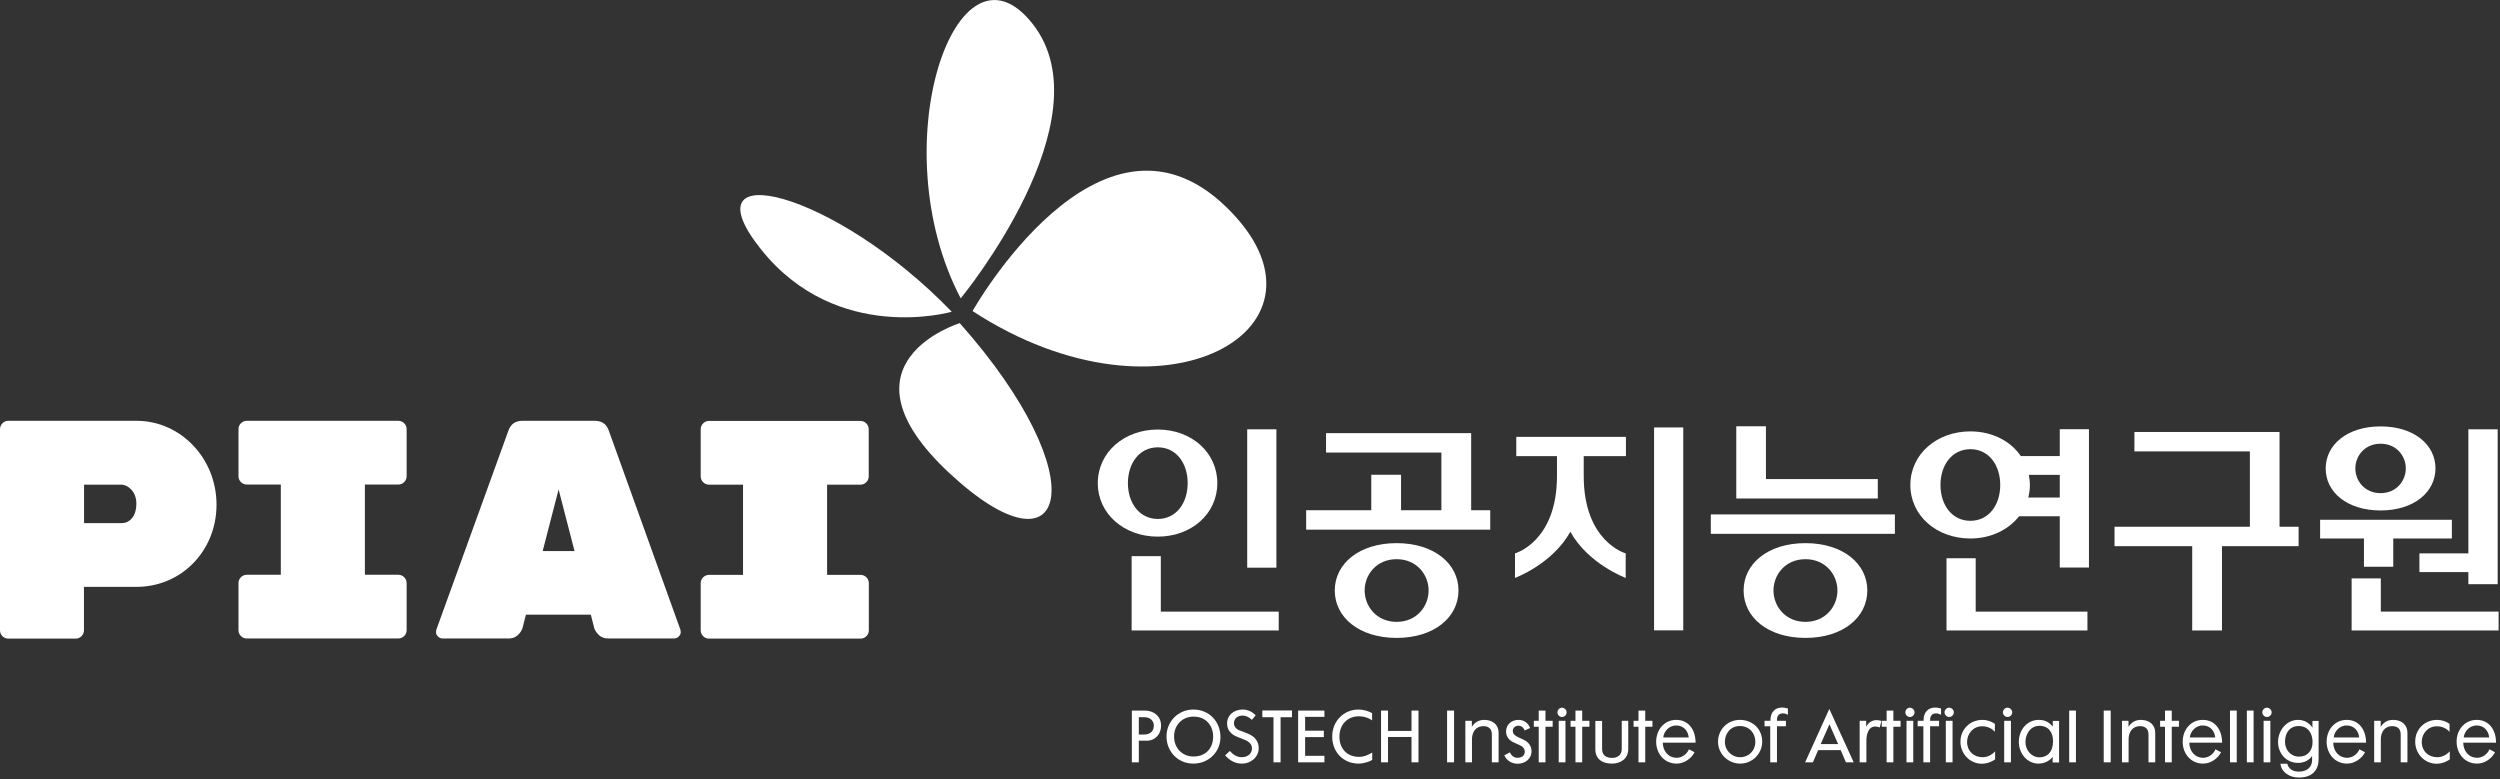 <svg width="215" height="67" viewBox="0 0 215 67" fill="none" xmlns="http://www.w3.org/2000/svg">
<rect x="0" y="0" width="215" height="67" fill="#333333" stroke="none"/>
<g clip-path="url(#clip0_29_3223)">
<path d="M73.99 41.68C74.19 41.68 74.36 41.61 74.5 41.47C74.64 41.33 74.71 41.16 74.71 40.96V36.92C74.71 36.72 74.64 36.55 74.5 36.41C74.36 36.27 74.19 36.2 73.99 36.2H60.98C60.78 36.2 60.61 36.27 60.47 36.41C60.33 36.55 60.26 36.72 60.26 36.92V40.96C60.26 41.16 60.33 41.33 60.47 41.47C60.61 41.61 60.78 41.68 60.98 41.68H63.9V49.44H60.98C60.78 49.44 60.61 49.51 60.47 49.65C60.33 49.79 60.26 49.96 60.26 50.16V54.2C60.26 54.4 60.33 54.57 60.47 54.71C60.61 54.85 60.78 54.92 60.98 54.92H74C74.2 54.92 74.37 54.85 74.51 54.71C74.65 54.57 74.72 54.4 74.72 54.2V50.16C74.72 49.96 74.65 49.79 74.51 49.65C74.37 49.51 74.2 49.44 74 49.44H71.13V41.68H73.99Z" fill="white"/>
<path d="M34.25 36.19H21.23C21.03 36.19 20.86 36.26 20.72 36.4C20.58 36.54 20.51 36.71 20.51 36.91V40.95C20.51 41.15 20.58 41.32 20.72 41.46C20.86 41.6 21.03 41.67 21.23 41.67H24.15V49.43H21.23C21.03 49.43 20.86 49.5 20.72 49.64C20.58 49.78 20.51 49.95 20.51 50.15V54.19C20.51 54.39 20.58 54.56 20.72 54.7C20.86 54.84 21.03 54.91 21.23 54.91H34.25C34.45 54.91 34.62 54.84 34.76 54.7C34.9 54.56 34.97 54.39 34.97 54.19V50.15C34.97 49.95 34.9 49.78 34.76 49.64C34.62 49.5 34.45 49.43 34.25 49.43H31.38V41.67H34.25C34.45 41.67 34.62 41.6 34.76 41.46C34.9 41.32 34.97 41.15 34.97 40.95V36.91C34.97 36.71 34.9 36.54 34.76 36.4C34.62 36.26 34.45 36.19 34.25 36.19Z" fill="white"/>
<path d="M11.75 36.19H0.72C0.52 36.19 0.35 36.26 0.21 36.4C0.07 36.55 0 36.72 0 36.92V54.2C0 54.4 0.07 54.57 0.21 54.71C0.35 54.85 0.52 54.92 0.72 54.92H6.5C6.7 54.92 6.87 54.85 7.01 54.71C7.15 54.57 7.22 54.4 7.22 54.2V50.47H11.74C15.6 50.47 18.62 47.37 18.62 43.41C18.63 39.43 15.54 36.19 11.75 36.19ZM10.45 44.99H7.23V41.68H10.45C10.91 41.68 11.73 42.18 11.73 43.33C11.73 44.32 11.21 44.99 10.45 44.99Z" fill="white"/>
<path d="M52.34 36.99C52.14 36.46 51.75 36.19 51.16 36.19H44.92C44.33 36.19 43.94 36.46 43.74 36.99L37.53 54.14C37.51 54.21 37.5 54.3 37.5 54.41C37.5 54.52 37.56 54.63 37.67 54.74C37.79 54.86 37.92 54.91 38.08 54.91H43.73C44.05 54.91 44.31 54.82 44.52 54.63C44.73 54.44 44.86 54.24 44.93 54.03L45.23 52.86H50.81L51.11 54.03C51.18 54.24 51.32 54.44 51.52 54.63C51.73 54.82 51.99 54.91 52.31 54.91H57.96C58.12 54.91 58.26 54.85 58.37 54.74C58.49 54.62 58.54 54.51 58.54 54.41C58.54 54.3 58.53 54.21 58.51 54.14L52.34 36.99ZM46.67 47.39L48.03 42.13L48.04 42.1L48.05 42.13L49.41 47.39H46.67Z" fill="white"/>
<path d="M82.54 27.79C82.54 27.79 71.46 31.19 81.64 40.68C91.82 50.17 94.47 41.23 82.54 27.79Z" fill="white"/>
<path d="M83.64 26.75C83.64 26.75 94.54 7.37 105.37 17.72C116.21 28.08 100.15 37.53 83.64 26.75Z" fill="white"/>
<path d="M82.62 25.66C82.62 25.66 95.32 10.25 88.78 2.02C82.25 -6.21 75.76 12.56 82.62 25.66Z" fill="white"/>
<path d="M81.85 26.81C81.85 26.81 72.02 29.66 65.46 21.46C58.89 13.25 71.75 16.34 81.85 26.81Z" fill="white"/>
<path d="M97.94 65.56H97.34V61.11C97.34 61.11 98 61.11 98.46 61.11C99.23 61.11 99.85 61.6 99.85 62.39C99.85 63.22 99.26 63.7 98.66 63.7C98.39 63.7 97.94 63.7 97.94 63.7V65.56ZM97.94 63.17C97.94 63.17 98.32 63.17 98.38 63.17C98.96 63.17 99.23 62.84 99.23 62.4C99.23 61.99 98.92 61.68 98.41 61.68C98.25 61.68 97.94 61.68 97.94 61.68V63.17Z" fill="white"/>
<path d="M102.63 61.02C103.99 61.02 104.96 62.06 104.96 63.39C104.96 64.66 103.95 65.67 102.63 65.67C101.29 65.67 100.32 64.62 100.32 63.34C100.32 62.01 101.36 61.02 102.63 61.02ZM100.97 63.34C100.97 64.35 101.69 65.06 102.64 65.06C103.67 65.06 104.33 64.37 104.33 63.35C104.33 62.38 103.69 61.63 102.67 61.63C101.63 61.62 100.97 62.4 100.97 63.34Z" fill="white"/>
<path d="M106.87 61.02C107.34 61.02 107.72 61.24 107.99 61.51L107.66 61.91C107.66 61.91 107.32 61.54 106.86 61.54C106.37 61.54 106.12 61.86 106.12 62.19C106.12 62.53 106.36 62.74 106.69 62.85C106.94 62.93 107.13 63.02 107.38 63.12C107.91 63.34 108.25 63.77 108.25 64.34C108.25 65.1 107.58 65.67 106.82 65.67C106.19 65.67 105.76 65.4 105.36 64.96L105.77 64.58C105.95 64.81 106.32 65.12 106.79 65.12C107.27 65.12 107.67 64.84 107.67 64.37C107.67 63.96 107.36 63.75 107.01 63.61C106.77 63.51 106.6 63.45 106.36 63.35C105.87 63.15 105.53 62.77 105.53 62.24C105.52 61.5 106.12 61.02 106.87 61.02Z" fill="white"/>
<path d="M109.52 65.56V61.68H108.56V61.1H111.11V61.68H110.13V65.56H109.52Z" fill="white"/>
<path d="M113.9 61.11V61.65H112.24V62.84H113.85V63.39H112.24V65H113.9V65.56H111.64V61.11H113.9Z" fill="white"/>
<path d="M116.83 61.02C117.23 61.02 117.67 61.14 118 61.33V61.95C118 61.95 117.54 61.6 116.87 61.6C115.9 61.6 115.19 62.29 115.19 63.36C115.19 64.35 115.82 65.09 116.87 65.09C117.34 65.09 117.7 64.9 118.01 64.72V65.35C117.89 65.45 117.32 65.67 116.85 65.67C115.52 65.67 114.57 64.68 114.57 63.34C114.57 62.02 115.56 61.02 116.83 61.02Z" fill="white"/>
<path d="M119.37 61.11V62.86H121.39V61.11H121.99V65.56H121.39V63.38H119.37V65.56H118.77V61.11H119.37Z" fill="white"/>
<path d="M124.45 65.56V61.11H125.05V65.56H124.45Z" fill="white"/>
<path d="M126.02 65.56V61.99H126.58V62.5C126.84 62.11 127.18 61.91 127.65 61.91C128.39 61.91 128.88 62.35 128.88 63.01C128.88 63.87 128.88 64.7 128.88 65.56H128.3C128.3 65.56 128.3 63.94 128.3 63.17C128.3 62.71 128.06 62.45 127.58 62.45C126.89 62.45 126.59 62.99 126.59 63.57C126.59 64.29 126.59 65.56 126.59 65.56H126.02Z" fill="white"/>
<path d="M130.59 61.91C131.06 61.91 131.43 62.18 131.59 62.61L131.12 62.82C131.07 62.69 130.93 62.41 130.58 62.41C130.31 62.41 130.1 62.6 130.1 62.86C130.1 63.17 130.37 63.31 130.65 63.44C130.78 63.5 130.86 63.54 131 63.6C131.43 63.8 131.71 64.14 131.71 64.59C131.71 65.28 131.15 65.68 130.52 65.68C130 65.68 129.58 65.41 129.37 64.96L129.85 64.7C129.91 64.85 130.11 65.17 130.5 65.17C130.91 65.17 131.13 64.95 131.13 64.65C131.13 64.41 130.97 64.2 130.73 64.1C130.5 64 130.28 63.9 130.16 63.84C129.67 63.61 129.52 63.23 129.52 62.9C129.53 62.32 129.97 61.91 130.59 61.91Z" fill="white"/>
<path d="M132.91 65.56H132.33V62.5H131.91V61.99H132.33V61.11H132.91V61.99C133.05 61.99 133.53 61.99 133.53 61.99V62.5H132.91C132.91 63.21 132.91 65.56 132.91 65.56Z" fill="white"/>
<path d="M134.73 61.26C134.73 61.48 134.55 61.66 134.33 61.66C134.12 61.66 133.94 61.48 133.94 61.26C133.94 61.05 134.12 60.86 134.33 60.86C134.55 60.87 134.73 61.05 134.73 61.26ZM134.05 65.56V61.99H134.63V65.56H134.05Z" fill="white"/>
<path d="M136.07 65.56H135.49V62.5H135.07V61.99H135.49V61.11H136.07V61.99C136.22 61.99 136.69 61.99 136.69 61.99V62.5H136.07C136.07 63.21 136.07 65.56 136.07 65.56Z" fill="white"/>
<path d="M139.47 61.99H140.03C140.03 61.99 140.03 63.82 140.03 64.41C140.03 65.26 139.37 65.67 138.63 65.67C137.81 65.67 137.2 65.29 137.2 64.43C137.2 63.59 137.2 62 137.2 62H137.78C137.78 62 137.78 63.84 137.78 64.42C137.78 65.01 138.21 65.18 138.65 65.18C139.09 65.18 139.47 64.94 139.47 64.43C139.47 63.63 139.47 61.99 139.47 61.99Z" fill="white"/>
<path d="M141.49 65.56H140.91V62.5H140.49V61.99H140.91V61.11H141.49V61.99C141.64 61.99 142.11 61.99 142.11 61.99V62.5H141.49C141.49 63.21 141.49 65.56 141.49 65.56Z" fill="white"/>
<path d="M144.16 61.91C145.21 61.91 145.82 62.76 145.82 63.87H143C143 64.54 143.44 65.17 144.2 65.17C144.67 65.17 145.09 64.83 145.25 64.44L145.73 64.69C145.5 65.17 144.9 65.67 144.19 65.67C143.11 65.67 142.43 64.79 142.43 63.79C142.43 62.79 143.1 61.91 144.16 61.91ZM143.04 63.42H145.23C145.18 62.9 144.83 62.39 144.15 62.39C143.54 62.39 143.09 62.9 143.04 63.42Z" fill="white"/>
<path d="M149.63 61.91C150.69 61.91 151.55 62.67 151.55 63.78C151.55 64.82 150.7 65.67 149.66 65.67C148.61 65.67 147.75 64.83 147.75 63.79C147.75 62.75 148.56 61.91 149.63 61.91ZM148.34 63.8C148.34 64.53 148.92 65.12 149.65 65.12C150.39 65.12 150.96 64.57 150.96 63.78C150.96 63.05 150.44 62.44 149.63 62.44C148.86 62.43 148.34 63.05 148.34 63.8Z" fill="white"/>
<path d="M153.59 61.99C153.59 62.07 153.59 62.46 153.59 62.46C153.59 62.46 153.12 62.46 152.82 62.46C152.82 62.57 152.82 65.56 152.82 65.56H152.24V62.46H151.75V61.99H152.26C152.26 61.99 152.26 61.91 152.26 61.9C152.26 61.35 152.57 60.85 153.25 60.85C153.45 60.85 153.6 60.89 153.76 60.93C153.76 60.93 153.76 61.37 153.76 61.47C153.63 61.4 153.5 61.35 153.32 61.35C153.05 61.35 152.82 61.51 152.82 61.9C152.82 61.93 152.82 61.99 152.82 61.99H153.59Z" fill="white"/>
<path d="M155.91 65.56H155.24L157.32 60.97L159.42 65.56H158.75L158.3 64.51H156.36L155.91 65.56ZM156.58 63.99H158.08L157.33 62.29L156.58 63.99Z" fill="white"/>
<path d="M160.51 63.68V65.56H159.93V61.99H160.49V62.5C160.71 62.1 161.02 61.93 161.41 61.93C161.53 61.93 161.67 61.96 161.8 62L161.66 62.56C161.66 62.56 161.44 62.48 161.26 62.48C160.63 62.49 160.51 63.28 160.51 63.68Z" fill="white"/>
<path d="M162.83 65.56H162.25V62.5H161.83V61.99H162.25V61.11H162.83V61.99C162.97 61.99 163.45 61.99 163.45 61.99V62.5H162.83C162.83 63.21 162.83 65.56 162.83 65.56Z" fill="white"/>
<path d="M164.65 61.26C164.65 61.48 164.47 61.66 164.25 61.66C164.04 61.66 163.86 61.48 163.86 61.26C163.86 61.05 164.04 60.86 164.25 60.86C164.47 60.87 164.65 61.05 164.65 61.26ZM163.96 65.56V61.99H164.54V65.56H163.96Z" fill="white"/>
<path d="M166.76 61.99C166.76 62.07 166.76 62.46 166.76 62.46C166.76 62.46 166.29 62.46 165.99 62.46C165.99 62.57 165.99 65.56 165.99 65.56H165.41V62.46H164.92V61.99H165.43C165.43 61.99 165.43 61.91 165.43 61.9C165.43 61.35 165.74 60.85 166.42 60.85C166.62 60.85 166.77 60.89 166.93 60.93C166.93 60.93 166.93 61.37 166.93 61.47C166.8 61.4 166.67 61.35 166.49 61.35C166.22 61.35 165.99 61.51 165.99 61.9C165.99 61.93 165.99 61.99 165.99 61.99H166.76Z" fill="white"/>
<path d="M168.03 61.26C168.03 61.48 167.85 61.66 167.63 61.66C167.42 61.66 167.23 61.48 167.23 61.26C167.23 61.05 167.41 60.86 167.63 60.86C167.85 60.87 168.03 61.05 168.03 61.26ZM167.34 65.56V61.99H167.92V65.56H167.34Z" fill="white"/>
<path d="M170.48 61.91C170.88 61.91 171.24 62.03 171.56 62.25V62.94C171.56 62.94 171.2 62.46 170.48 62.46C169.69 62.46 169.17 63.09 169.17 63.8C169.17 64.59 169.74 65.12 170.5 65.12C170.94 65.12 171.31 64.91 171.58 64.61V65.31C171.47 65.38 171.05 65.68 170.43 65.68C169.43 65.68 168.6 64.84 168.6 63.8C168.59 62.75 169.4 61.91 170.48 61.91Z" fill="white"/>
<path d="M173.05 61.26C173.05 61.48 172.87 61.66 172.65 61.66C172.44 61.66 172.25 61.48 172.25 61.26C172.25 61.05 172.43 60.86 172.65 60.86C172.87 60.87 173.05 61.05 173.05 61.26ZM172.36 65.56V61.99H172.94V65.56H172.36Z" fill="white"/>
<path d="M175.34 61.91C175.86 61.91 176.21 62.1 176.54 62.49V62H177.08V65.57H176.53V65.09C176.31 65.4 175.84 65.67 175.32 65.67C174.34 65.67 173.62 64.81 173.62 63.8C173.62 62.75 174.34 61.91 175.34 61.91ZM174.19 63.82C174.19 64.51 174.7 65.13 175.39 65.13C176.08 65.13 176.56 64.66 176.56 63.74C176.56 62.99 176.18 62.42 175.38 62.42C174.69 62.42 174.19 63.03 174.19 63.82Z" fill="white"/>
<path d="M177.95 65.56V61.11H178.53V65.56H177.95Z" fill="white"/>
<path d="M180.92 65.56V61.11H181.52V65.56H180.92Z" fill="white"/>
<path d="M182.49 65.56V61.99H183.05V62.5C183.31 62.11 183.65 61.91 184.12 61.91C184.86 61.91 185.35 62.35 185.35 63.01C185.35 63.87 185.35 64.7 185.35 65.56H184.77C184.77 65.56 184.77 63.94 184.77 63.17C184.77 62.71 184.53 62.45 184.05 62.45C183.36 62.45 183.06 62.99 183.06 63.57C183.06 64.29 183.06 65.56 183.06 65.56H182.49Z" fill="white"/>
<path d="M186.77 65.56H186.19V62.5H185.77V61.99H186.19V61.11H186.77V61.99C186.92 61.99 187.39 61.99 187.39 61.99V62.5H186.77C186.77 63.21 186.77 65.56 186.77 65.56Z" fill="white"/>
<path d="M189.44 61.91C190.49 61.91 191.1 62.76 191.1 63.87H188.28C188.28 64.54 188.72 65.17 189.48 65.17C189.95 65.17 190.38 64.83 190.53 64.44L191.01 64.69C190.78 65.17 190.18 65.67 189.47 65.67C188.39 65.67 187.71 64.79 187.71 63.79C187.71 62.79 188.38 61.91 189.44 61.91ZM188.32 63.42H190.51C190.46 62.9 190.11 62.39 189.43 62.39C188.82 62.39 188.38 62.9 188.32 63.42Z" fill="white"/>
<path d="M191.78 65.56V61.11H192.36V65.56H191.78Z" fill="white"/>
<path d="M193.23 65.56V61.11H193.81V65.56H193.23Z" fill="white"/>
<path d="M195.36 61.26C195.36 61.48 195.18 61.66 194.96 61.66C194.75 61.66 194.56 61.48 194.56 61.26C194.56 61.05 194.74 60.86 194.96 60.86C195.18 60.87 195.36 61.05 195.36 61.26ZM194.67 65.56V61.99H195.25V65.56H194.67Z" fill="white"/>
<path d="M197.63 61.91C198.18 61.91 198.64 62.19 198.87 62.59V62H199.4C199.4 62 199.4 64.16 199.4 65.3C199.4 66.17 198.91 66.87 197.7 66.87C196.85 66.87 196.18 66.36 196.12 65.68H196.71C196.71 65.68 196.81 66.36 197.7 66.36C198.47 66.36 198.84 65.91 198.84 65.37C198.84 65.23 198.84 65.14 198.84 65C198.84 65 198.5 65.61 197.64 65.61C196.62 65.61 195.91 64.8 195.91 63.8C195.93 62.79 196.65 61.91 197.63 61.91ZM196.51 63.79C196.51 64.48 196.99 65.07 197.72 65.07C198.39 65.07 198.88 64.62 198.88 63.81C198.88 63.08 198.5 62.44 197.69 62.44C196.95 62.43 196.51 63 196.51 63.79Z" fill="white"/>
<path d="M201.82 61.91C202.87 61.91 203.48 62.76 203.48 63.87H200.66C200.66 64.54 201.1 65.17 201.86 65.17C202.33 65.17 202.76 64.83 202.91 64.44L203.39 64.69C203.16 65.17 202.56 65.67 201.85 65.67C200.77 65.67 200.09 64.79 200.09 63.79C200.09 62.79 200.76 61.91 201.82 61.91ZM200.7 63.42H202.89C202.84 62.9 202.49 62.39 201.81 62.39C201.2 62.39 200.75 62.9 200.7 63.42Z" fill="white"/>
<path d="M204.18 65.56V61.99H204.74V62.5C205 62.11 205.34 61.91 205.81 61.91C206.55 61.91 207.04 62.35 207.04 63.01C207.04 63.87 207.04 64.7 207.04 65.56H206.46C206.46 65.56 206.46 63.94 206.46 63.17C206.46 62.71 206.22 62.45 205.74 62.45C205.05 62.45 204.75 62.99 204.75 63.57C204.75 64.29 204.75 65.56 204.75 65.56H204.18Z" fill="white"/>
<path d="M209.58 61.91C209.98 61.91 210.34 62.03 210.66 62.25V62.94C210.66 62.94 210.3 62.46 209.58 62.46C208.79 62.46 208.27 63.09 208.27 63.8C208.27 64.59 208.84 65.12 209.6 65.12C210.04 65.12 210.41 64.91 210.68 64.61V65.31C210.57 65.38 210.15 65.68 209.54 65.68C208.54 65.68 207.71 64.84 207.71 63.8C207.69 62.75 208.5 61.91 209.58 61.91Z" fill="white"/>
<path d="M213 61.91C214.05 61.91 214.66 62.76 214.66 63.87H211.84C211.84 64.54 212.28 65.17 213.04 65.17C213.51 65.17 213.94 64.83 214.09 64.44L214.57 64.69C214.34 65.17 213.74 65.67 213.03 65.67C211.95 65.67 211.27 64.79 211.27 63.79C211.26 62.79 211.94 61.91 213 61.91ZM211.88 63.42H214.07C214.02 62.9 213.67 62.39 212.99 62.39C212.38 62.39 211.93 62.9 211.88 63.42Z" fill="white"/>
<path d="M196.04 37.15H183.56V38.82H193.49V45.3H181.85V46.97H188.53V54.22H191.09V46.97H197.68V45.3H196.04V37.15Z" fill="white"/>
<path d="M130.4 39.23H133.9V40.94C133.9 46.6 130.29 47.59 130.29 47.59V49.7C130.29 49.7 133.5 48.52 135.05 45.73C136.6 48.52 139.81 49.7 139.81 49.7V47.59C139.81 47.59 136.2 46.6 136.2 40.94V39.23H139.83V37.57H130.4V39.23Z" fill="white"/>
<path d="M126.52 37.25H114.04V38.92H123.96V43.88H120.49V40.83H117.93V43.88H112.33V45.55H128.16V43.88H126.52V37.25Z" fill="white"/>
<path d="M144.76 36.76H142.25V54.21H144.76V36.76Z" fill="white"/>
<path d="M169.91 48.01H167.4V54.22H179.52V52.6H169.91V48.01Z" fill="white"/>
<path d="M177.14 39.22H173.79C172.9 37.92 171.32 37.1 169.45 37.1C166.56 37.1 164.29 39.06 164.29 41.71C164.29 44.36 166.56 46.31 169.45 46.31C171.21 46.31 172.72 45.57 173.64 44.4H177.14V48.81H179.65V36.91H177.14V39.22ZM169.45 44.79C167.86 44.79 166.88 43.41 166.88 41.71C166.88 40.01 167.86 38.63 169.45 38.63C171.05 38.63 172.02 40.01 172.02 41.71C172.02 43.41 171.05 44.79 169.45 44.79ZM174.43 42.79C174.52 42.44 174.57 42.09 174.57 41.71C174.57 41.41 174.53 41.12 174.48 40.84H177.14V42.79H174.43Z" fill="white"/>
<path d="M99.83 47.83H97.32V54.22H109.97V52.6H99.83V47.83Z" fill="white"/>
<path d="M109.77 36.92H107.26V48.82H109.77V36.92Z" fill="white"/>
<path d="M104.69 41.55C104.69 38.9 102.46 36.94 99.57 36.94C96.68 36.94 94.41 38.9 94.41 41.55C94.41 44.2 96.68 46.15 99.57 46.15C102.46 46.15 104.69 44.19 104.69 41.55ZM97 41.55C97 39.85 97.98 38.47 99.57 38.47C101.17 38.47 102.14 39.85 102.14 41.55C102.14 43.25 101.17 44.63 99.57 44.63C97.97 44.62 97 43.24 97 41.55Z" fill="white"/>
<path d="M203.3 48.74H205.82V46.31H210.86V44.7H199.53V46.31H203.3V48.74Z" fill="white"/>
<path d="M204.75 52.6V49.74H202.24V54.22H214.88V52.6H204.75Z" fill="white"/>
<path d="M208.07 47.59V49.2H212.28V50.24H214.8V36.92H212.28V47.59H208.07Z" fill="white"/>
<path d="M204.73 43.9C207.6 43.9 209.45 42.32 209.45 40.28C209.45 38.24 207.6 36.67 204.73 36.67C201.86 36.67 200.01 38.25 200.01 40.28C200 42.32 201.85 43.9 204.73 43.9ZM204.73 38.16C206.1 38.16 206.9 39.22 206.9 40.28C206.9 41.34 206.1 42.41 204.73 42.41C203.36 42.41 202.56 41.35 202.56 40.28C202.56 39.22 203.36 38.16 204.73 38.16Z" fill="white"/>
<path d="M120.11 46.71C116.87 46.71 114.79 48.49 114.79 50.78C114.79 53.08 116.87 54.86 120.11 54.86C123.35 54.86 125.43 53.08 125.43 50.78C125.43 48.49 123.35 46.71 120.11 46.71ZM120.11 53.48C118.37 53.48 117.36 52.13 117.36 50.78C117.36 49.43 118.37 48.09 120.11 48.09C121.85 48.09 122.86 49.44 122.86 50.78C122.86 52.13 121.85 53.48 120.11 53.48Z" fill="white"/>
<path d="M161.49 42.87V41.2H151.87V36.66H149.32V42.87H161.49Z" fill="white"/>
<path d="M162.96 44.24H147.13V45.91H162.96V44.24Z" fill="white"/>
<path d="M155.27 46.71C152.03 46.71 149.95 48.49 149.95 50.78C149.95 53.08 152.03 54.86 155.27 54.86C158.51 54.86 160.59 53.08 160.59 50.78C160.59 48.49 158.51 46.71 155.27 46.71ZM155.27 53.48C153.53 53.48 152.52 52.13 152.52 50.78C152.52 49.43 153.53 48.09 155.27 48.09C157.01 48.09 158.02 49.44 158.02 50.78C158.02 52.13 157.01 53.48 155.27 53.48Z" fill="white"/>
</g>
<defs>
<clipPath id="clip0_29_3223">
<rect width="214.88" height="66.86" fill="white"/>
</clipPath>
</defs>
</svg>
